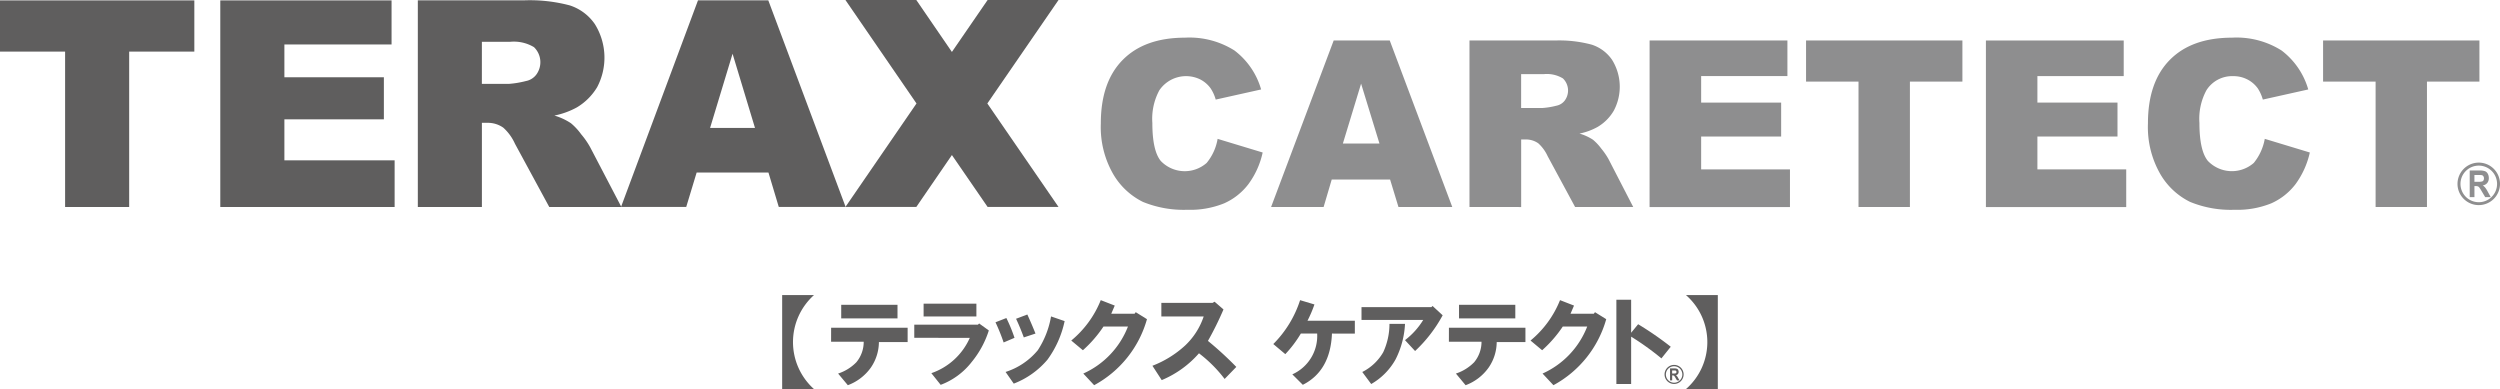 <svg xmlns="http://www.w3.org/2000/svg" width="302" height="47" viewBox="0 0 302 47"><g transform="translate(-61.006 -383.232)"><path d="M61.005,383.3H84.482v6.19H76.61v18.77H68.87v-18.77H61.005Z" transform="translate(0 -0.023)" fill="#5f5e5e"/><path d="M102.795,383.3h20.69v5.324H110.538v3.962h12.018v5.085H110.538v4.953h13.317v5.636H102.795Z" transform="translate(-15.178 -0.023)" fill="#5f5e5e"/><path d="M140.22,408.258V383.294h12.862a18.91,18.91,0,0,1,5.471.606,5.85,5.85,0,0,1,3.055,2.273,7.646,7.646,0,0,1,.276,7.608,7.066,7.066,0,0,1-2.456,2.449,9.532,9.532,0,0,1-2.71.984,7.417,7.417,0,0,1,2,.928,7.254,7.254,0,0,1,1.23,1.326,9.7,9.7,0,0,1,1.083,1.557l3.779,7.233h-8.713l-4.149-7.652a5.781,5.781,0,0,0-1.407-1.931,3.232,3.232,0,0,0-1.891-.583h-.69v10.167Zm7.736-14.871h3.267a11.521,11.521,0,0,0,2.049-.341,2.048,2.048,0,0,0,1.263-.782,2.528,2.528,0,0,0-.283-3.312,4.707,4.707,0,0,0-2.893-.646h-3.4Z" transform="translate(-28.741 -0.023)" fill="#5f5e5e"/><path d="M196.553,404.1h-8.676l-1.259,4.156h-7.876l9.3-24.964h8.489l9.344,24.964H197.8Zm-1.626-5.387-2.71-8.966-2.717,8.966Z" transform="translate(-42.717 -0.023)" fill="#5f5e5e"/><path d="M247.03,383.232h-8.566l-4.314,6.275-4.3-6.275h-8.562l8.585,12.5-8.585,12.5h8.562l4.3-6.271,4.314,6.271h8.566l-8.6-12.5Z" transform="translate(-58.154)" fill="#5f5e5e"/><path d="M283.815,402.6l5.445,1.649a10,10,0,0,1-1.722,3.822,7.508,7.508,0,0,1-2.934,2.32,10.912,10.912,0,0,1-4.45.778,13.021,13.021,0,0,1-5.357-.951,8.531,8.531,0,0,1-3.587-3.352,11.389,11.389,0,0,1-1.5-6.143q0-4.99,2.651-7.666t7.512-2.68a10.186,10.186,0,0,1,5.974,1.545,9.016,9.016,0,0,1,3.227,4.711l-5.485,1.223a4.847,4.847,0,0,0-.609-1.347,3.525,3.525,0,0,0-1.274-1.094,3.9,3.9,0,0,0-4.924,1.314,7.238,7.238,0,0,0-.848,3.958q0,3.337,1.017,4.582a4.008,4.008,0,0,0,5.545.238,6.163,6.163,0,0,0,1.322-2.908" transform="translate(-75.724 -2.595)" fill="#8e8e8f"/><path d="M316.365,407.708h-7.05l-.98,3.319H301.99l7.56-20.113h6.774l7.553,20.113h-6.5Zm-1.285-4.351-2.218-7.229-2.2,7.229Z" transform="translate(-87.436 -2.79)" fill="#8e8e8f"/><path d="M339.6,411.027V390.914h10.358a15.052,15.052,0,0,1,4.4.5,4.735,4.735,0,0,1,2.464,1.832,6.147,6.147,0,0,1,.21,6.146,5.455,5.455,0,0,1-1.958,1.965,7.481,7.481,0,0,1-2.185.8,6.134,6.134,0,0,1,1.619.738,5.943,5.943,0,0,1,1,1.061,8.71,8.71,0,0,1,.866,1.245l3.008,5.83h-7.021l-3.319-6.146a4.731,4.731,0,0,0-1.127-1.549,2.576,2.576,0,0,0-1.528-.466h-.543v8.162Zm6.239-11.962h2.618a9.267,9.267,0,0,0,1.652-.276,1.644,1.644,0,0,0,1.006-.631,2.031,2.031,0,0,0-.227-2.662,3.743,3.743,0,0,0-2.313-.518h-2.735Z" transform="translate(-101.081 -2.79)" fill="#8e8e8f"/><path d="M373.753,390.915H390.4v4.3h-10.42v3.2h9.664v4.1h-9.664v3.969h10.729v4.553h-16.96Z" transform="translate(-113.475 -2.791)" fill="#8e8e8f"/><path d="M403.413,390.915H422.3v4.964h-6.341v15.149H409.75V395.879h-6.337Z" transform="translate(-124.236 -2.791)" fill="#8e8e8f"/><path d="M437.473,390.915h16.647v4.3H443.693v3.2h9.675v4.1h-9.675v3.969h10.729v4.553H437.473Z" transform="translate(-136.569 -2.791)" fill="#8e8e8f"/><path d="M482.325,402.6l5.441,1.649a10.224,10.224,0,0,1-1.726,3.822,7.531,7.531,0,0,1-2.934,2.32,10.947,10.947,0,0,1-4.45.778,12.935,12.935,0,0,1-5.35-.951,8.485,8.485,0,0,1-3.595-3.352,11.389,11.389,0,0,1-1.5-6.143q0-4.99,2.647-7.666t7.509-2.68a10.174,10.174,0,0,1,5.977,1.545,9.021,9.021,0,0,1,3.232,4.711l-5.486,1.223a4.975,4.975,0,0,0-.606-1.347,3.526,3.526,0,0,0-1.281-1.094,3.63,3.63,0,0,0-1.686-.389,3.668,3.668,0,0,0-3.239,1.7,7.238,7.238,0,0,0-.848,3.958q0,3.337,1.021,4.582a4.013,4.013,0,0,0,5.548.238,6.347,6.347,0,0,0,1.325-2.908" transform="translate(-147.733 -2.595)" fill="#8e8e8f"/><path d="M501.434,390.915h18.887v4.964h-6.337v15.149h-6.205V395.879h-6.345Z" transform="translate(-159.8 -2.791)" fill="#8e8e8f"/><path d="M529.249,419.136v-3.22h1.2a1.859,1.859,0,0,1,.657.089.673.673,0,0,1,.327.308,1.04,1.04,0,0,1,.125.51.912.912,0,0,1-.191.6.825.825,0,0,1-.544.294,1.412,1.412,0,0,1,.3.272,3.077,3.077,0,0,1,.323.522l.345.624h-.672l-.415-.7a4.556,4.556,0,0,0-.3-.47.425.425,0,0,0-.173-.132.933.933,0,0,0-.29-.037h-.121v1.337Zm.569-1.854h.425a1.742,1.742,0,0,0,.514-.044.352.352,0,0,0,.158-.129.513.513,0,0,0,.055-.246.437.437,0,0,0-.077-.26.314.314,0,0,0-.216-.129,3.44,3.44,0,0,0-.415-.015h-.444Z" transform="translate(-169.902 -12.089)" fill="#8e8e8f"/><path d="M526.934,416.986a2.567,2.567,0,1,0,2.57-2.566,2.574,2.574,0,0,0-2.57,2.566m.36,0a2.21,2.21,0,1,1,2.21,2.218,2.213,2.213,0,0,1-2.21-2.218" transform="translate(-169.062 -11.545)" fill="#8e8e8f"/><path d="M209.3,451.292V439.939h3.844a7.623,7.623,0,0,0,0,11.353Z" transform="translate(-53.809 -21.06)" fill="#5f5e5e"/><path d="M218.582,444.55h9.242v1.733h-3.47a5.506,5.506,0,0,1-.984,3.1,5.964,5.964,0,0,1-2.769,2.112l-1.175-1.407a5.431,5.431,0,0,0,2.2-1.362,3.852,3.852,0,0,0,.892-2.485h-3.94Zm1.219-2.768h6.8v1.641h-6.8Z" transform="translate(-57.176 -21.73)" fill="#5f5e5e"/><path d="M234.346,445.69V444.1h7.692l.143-.143,1.171.845a11.459,11.459,0,0,1-2.063,3.8,8.536,8.536,0,0,1-3.753,2.769l-1.127-1.41a7.878,7.878,0,0,0,4.645-4.266Zm1.127-4.127h6.378v1.545h-6.378Z" transform="translate(-62.896 -21.65)" fill="#5f5e5e"/><path d="M249.744,444.562l1.314-.514a18.991,18.991,0,0,1,.984,2.391l-1.314.562a23.116,23.116,0,0,0-.984-2.438m1.219,6a8.333,8.333,0,0,0,3.892-2.625,10.756,10.756,0,0,0,1.6-4.083l1.641.565a12.164,12.164,0,0,1-2.063,4.645,10.023,10.023,0,0,1-4.083,2.908Zm1.267-6.425,1.362-.514c.342.749.672,1.516.984,2.3l-1.41.467q-.468-1.268-.936-2.251" transform="translate(-68.483 -22.399)" fill="#5f5e5e"/><path d="M264.109,445.778a12.178,12.178,0,0,0,3.565-4.88l1.689.657-.422.984h2.817l.139-.187,1.358.845a13.078,13.078,0,0,1-6.381,7.975l-1.311-1.406a10.317,10.317,0,0,0,5.394-5.676H268a14.855,14.855,0,0,1-2.485,2.86Z" transform="translate(-73.695 -21.409)" fill="#5f5e5e"/><path d="M279.5,448.932a12.487,12.487,0,0,0,3.94-2.438,8.539,8.539,0,0,0,2.254-3.521h-5.115v-1.638h6.191l.235-.143,1.079.936a38.52,38.52,0,0,1-1.877,3.8,41.2,41.2,0,0,1,3.426,3.143l-1.41,1.454a16.16,16.16,0,0,0-3.1-3.1,12.24,12.24,0,0,1-4.5,3.239Z" transform="translate(-79.281 -21.515)" fill="#5f5e5e"/><path d="M302.413,446.2a13.237,13.237,0,0,0,3.238-5.3l1.733.518a15.4,15.4,0,0,1-.841,1.968h5.721v1.549H309.5q-.187,4.506-3.521,6.19l-1.267-1.263a5.082,5.082,0,0,0,3-4.927h-1.972a14.11,14.11,0,0,1-1.876,2.485Z" transform="translate(-87.593 -21.408)" fill="#5f5e5e"/><path d="M319.138,443.692v-1.549h8.441l.143-.139,1.219,1.127a16.971,16.971,0,0,1-3.33,4.314l-1.219-1.314a8.992,8.992,0,0,0,2.2-2.438Zm.092,6.286a6.059,6.059,0,0,0,2.533-2.39,8.147,8.147,0,0,0,.753-3.426h1.877a10.583,10.583,0,0,1-1.127,4.27,7.78,7.78,0,0,1-2.956,3Z" transform="translate(-93.662 -21.81)" fill="#5f5e5e"/><path d="M335.712,444.55h9.242v1.733h-3.47a5.48,5.48,0,0,1-.988,3.1,5.928,5.928,0,0,1-2.769,2.112l-1.171-1.407a5.482,5.482,0,0,0,2.2-1.362,3.856,3.856,0,0,0,.893-2.485h-3.94Zm1.219-2.768h6.8v1.641h-6.8Z" transform="translate(-99.676 -21.73)" fill="#5f5e5e"/><path d="M351.181,445.778a12.183,12.183,0,0,0,3.565-4.88l1.689.657-.422.984h2.816l.139-.187,1.358.845a13.087,13.087,0,0,1-6.377,7.975l-1.315-1.406a10.318,10.318,0,0,0,5.394-5.676h-2.952a15.017,15.017,0,0,1-2.49,2.86Z" transform="translate(-105.288 -21.409)" fill="#5f5e5e"/><path d="M367.46,440.824h1.784v3.988l.844-1.032a39.058,39.058,0,0,1,3.94,2.72l-1.127,1.407a33.34,33.34,0,0,0-3.657-2.625V451H367.46Z" transform="translate(-111.196 -21.382)" fill="#5f5e5e"/><path d="M380.648,439.94H384.5v11.353h-3.847a7.533,7.533,0,0,0,0-11.353" transform="translate(-115.982 -21.061)" fill="#5f5e5e"/><path d="M377.636,455.3v-1.447h.54a.783.783,0,0,1,.294.041.291.291,0,0,1,.147.136.433.433,0,0,1,.059.228.4.4,0,0,1-.084.271.371.371,0,0,1-.246.132.544.544,0,0,1,.132.125,1.647,1.647,0,0,1,.146.235l.155.279h-.3l-.187-.312a1.653,1.653,0,0,0-.136-.213.2.2,0,0,0-.077-.062.494.494,0,0,0-.128-.015h-.055v.6Zm.257-.834h.191a.944.944,0,0,0,.231-.018.187.187,0,0,0,.07-.059.229.229,0,0,0,.029-.11.167.167,0,0,0-.041-.117.139.139,0,0,0-.1-.059,1.545,1.545,0,0,0-.183-.007h-.2Z" transform="translate(-114.891 -26.115)" fill="#5f5e5e"/><path d="M376.6,454.336a1.151,1.151,0,1,0,1.153-1.153,1.155,1.155,0,0,0-1.153,1.153m.158,0a.995.995,0,1,1,1,1,1,1,0,0,1-1-1" transform="translate(-114.515 -25.871)" fill="#5f5e5e"/></g></svg>